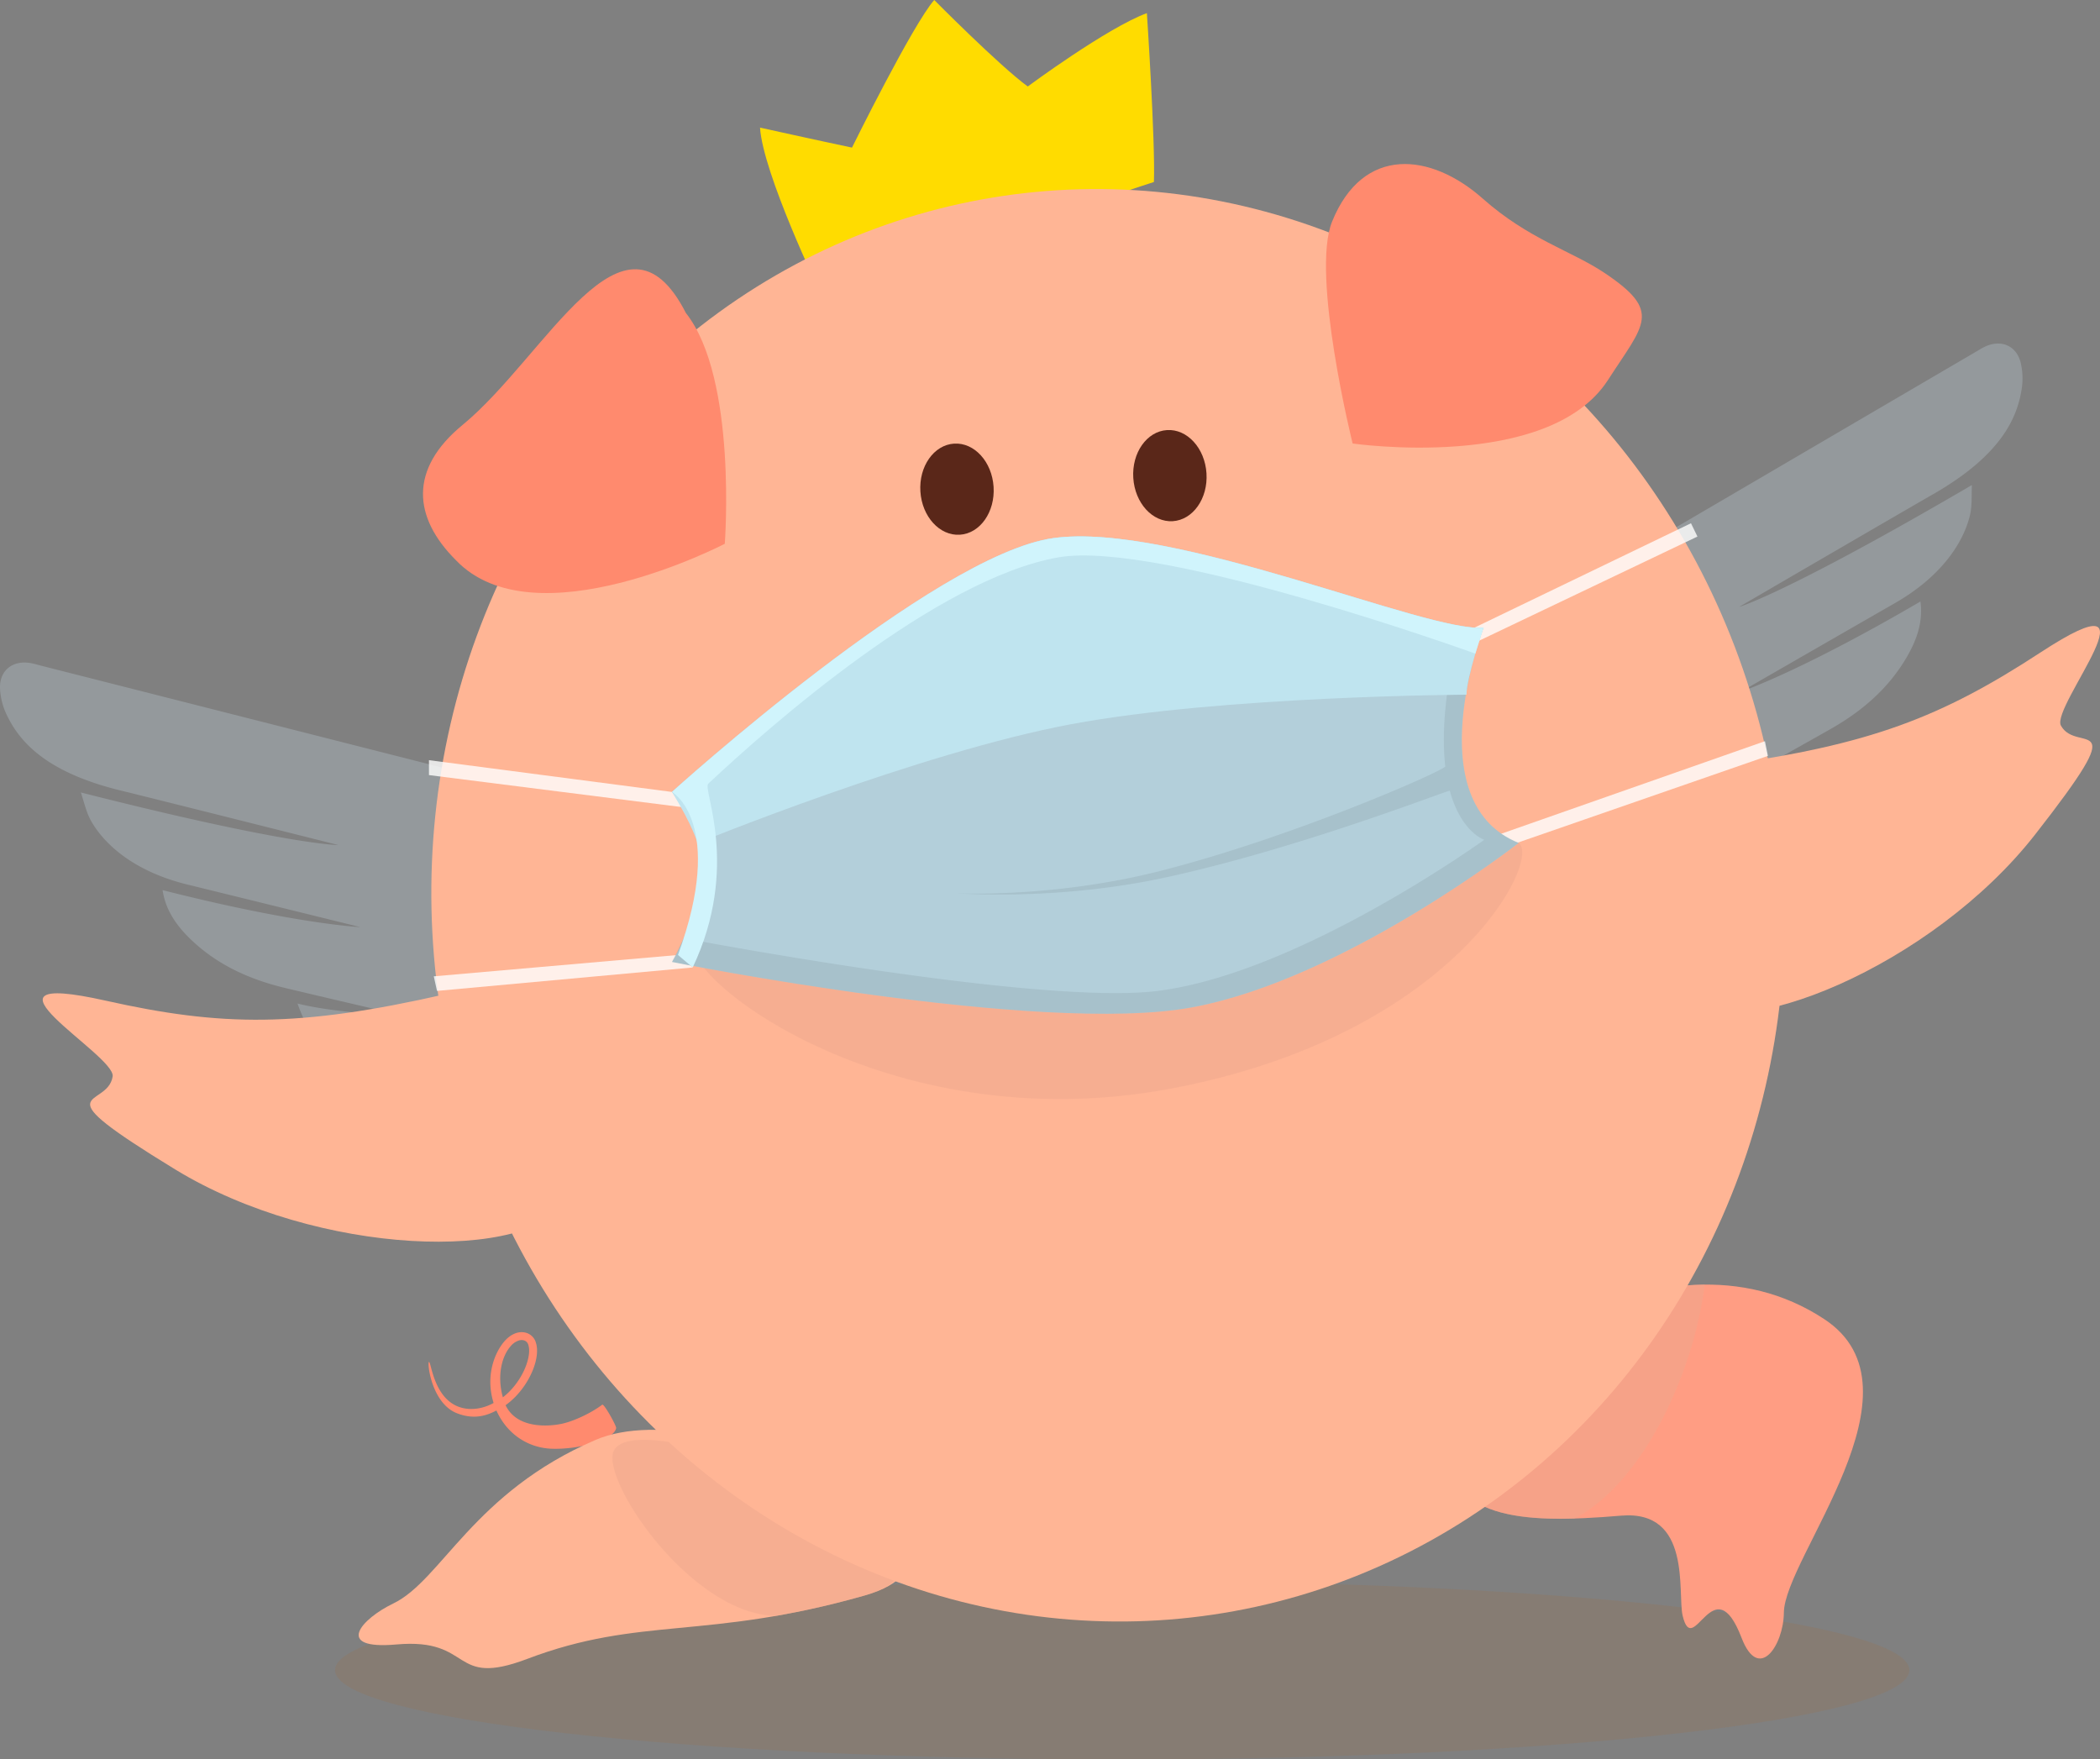 <svg xmlns="http://www.w3.org/2000/svg" viewBox="0 0 1083.98 908.14"><rect x="0" y="0" width="1083.98" height="908.14" fill="#808080" stroke="none"/><defs><style>.cls-1{isolation:isolate;}.cls-2{fill:#ffdc00;}.cls-3{fill:#bdccd4;fill-rule:evenodd;opacity:0.33;}.cls-4{fill:#c26100;opacity:0.1;}.cls-4,.cls-7{mix-blend-mode:multiply;}.cls-5{fill:#ff8a6e;}.cls-6{fill:#ffb595;}.cls-7{fill:#efa98e;opacity:0.5;}.cls-8{fill:#ff9d83;}.cls-9{fill:#5a2719;}.cls-10{fill:#fff;opacity:0.8;}.cls-11{fill:#b3cfda;}.cls-12{fill:#231f20;opacity:0.08;}.cls-13{fill:#bfe4ef;}.cls-14{fill:#d0f4fc;}</style></defs><g class="cls-1"><g id="Layer_1" data-name="Layer 1"><path class="cls-2" d="M528,336.46s-29.29-61-30.81-84.66c0,0,29.05,6.44,47.47,10.32,0,0,31.38-63.59,42.46-76.19,0,0,33.55,33.89,48.27,44.64,0,0,40.93-30.3,61.49-37.86,0,0,4.39,65.92,3.63,87.16Z" transform="translate(-104.88 -185.93)"/><path class="cls-3" d="M882,611.37a87.82,87.82,0,0,1,31.45-120.14l29.77-17.42c44.68-26.16,129.37-75.75,180.91-105.91,1.74-1,3.44-2.14,5.26-3,8.21-3.89,16.16-.76,18.48,8a35.17,35.17,0,0,1,.52,14.09c-2.43,15.37-11.3,34.37-45.76,54.09-15.12,8.65-100.05,58.12-100.05,58.12s24.43-6.91,120.15-62.91c-.23,5.34.19,10.79-1.06,15.86-3.49,14.19-14.89,31.52-38.86,45.21C1063,508.72,1003.45,543,1003.45,543s30.8-10.38,92.74-46.61c1.42,10.69-2,20.19-7.44,29.35-9.25,15.59-22.49,27-38,35.94-6.46,3.76-55.37,31.09-55.37,31.09s31.59-10,50.07-20.82A87.8,87.8,0,0,1,882,611.37Z" transform="translate(-104.88 -185.93)"/><path class="cls-3" d="M319.71,760a87.68,87.68,0,0,1-61.26-56.09c20.75,5.27,53.88,6.13,53.88,6.13s-54.57-12.7-61.82-14.52c-17.35-4.35-33.23-11.59-46.43-24-7.76-7.29-13.69-15.47-15.28-26.14,69.55,17.65,102,19.08,102,19.08S224.06,648,201.89,642.58c-26.82-6.51-42.57-20-49.86-32.66-2.61-4.53-3.71-9.89-5.42-14.95,107.5,27.27,132.89,27.14,132.89,27.14s-95.32-24-112.24-28.11c-38.58-9.4-52.37-25.19-59-39.28A35.09,35.09,0,0,1,104.88,541c-.2-9.09,6.57-14.31,15.54-12.85,2,.32,3.92.93,5.88,1.43,57.88,14.69,153,38.86,203.18,51.61l33.43,8.48A87.82,87.82,0,0,1,319.71,760Z" transform="translate(-104.88 -185.93)"/><path class="cls-4" d="M1090.46,1048c0,25.45-181.92,46.08-406.32,46.08S277.81,1073.44,277.81,1048s181.92-46.07,406.33-46.07S1090.46,1022.55,1090.46,1048Z" transform="translate(-104.88 -185.93)"/><path class="cls-5" d="M389.87,933.73c-11.59-.33-22.95-6.85-28.76-19.75-6.78,3.66-13.07,4.16-20.09,1.53-13.51-5-15.8-26.72-14.68-26.58s2.43,18.24,15.14,23.08c6.36,2.42,13.32.83,18.18-1.91-4.47-14.42.85-26.49,5.74-32,3.09-3.47,6.86-5.08,10.36-4.39a7.41,7.41,0,0,1,5.79,5.44c2.24,7.29-2.55,19.59-10.9,28a38.66,38.66,0,0,1-4.8,4.1c5.83,12.25,22.1,11,28.73,9.65,5.88-1.16,15.21-5.39,21.17-9.92.9-.68,7.38,11,7.18,12.07C421.8,929.2,404,934.15,389.87,933.73Zm-17.06-55.92a9.43,9.43,0,0,0-4.36,3c-4.37,4.92-7.18,14.87-4,26.37a34.16,34.16,0,0,0,3.31-2.91c7.87-7.92,11.47-18.77,9.89-23.93A3.35,3.35,0,0,0,375,877.7,4.87,4.87,0,0,0,372.81,877.81Z" transform="translate(-104.88 -185.93)"/><path class="cls-6" d="M412.35,929.15c-63.27,27.18-79.54,72.49-104.52,84.48-16.19,7.78-31,24,1.66,21.12,40.24-3.59,27.49,22.65,67.6,7.43,58.47-22.18,92.22-9.46,174-32.68S474.58,902.42,412.35,929.15Z" transform="translate(-104.88 -185.93)"/><path class="cls-7" d="M421.17,936.47c-3.27,17.72,41.77,82.86,84.27,83.53a443.34,443.34,0,0,0,45.67-10.5C632.92,986.28,427.08,904.45,421.17,936.47Z" transform="translate(-104.88 -185.93)"/><path class="cls-8" d="M1046.56,866.84c54.76,36.11-20.63,123-20.88,151.5-.15,16.75-12.93,36.18-21.83,13-14.42-37.56-24.9,11.42-30.4-11.35-2.81-11.65,5-54.9-31.88-51.72-53.2,4.59-89.21,1.09-91.54-37.32C848.23,901.25,962,811.06,1046.56,866.84Z" transform="translate(-104.88 -185.93)"/><path class="cls-7" d="M984.82,849C915.43,849.64,848.65,908.14,850,931c2,32.32,27.76,39.92,67.59,38.79C954.17,950.52,979.55,892.24,984.82,849Z" transform="translate(-104.88 -185.93)"/><path class="cls-6" d="M992.76,581.06c77.4-10.51,114.38-25,165.56-58.46,65.18-42.61,4.89,28.07,10.37,37.88,8.48,15.16,38.22-9.65-13.44,56.36-53,67.69-154.9,109.79-184.6,85.39C933.74,671.88,930.39,589.53,992.76,581.06Z" transform="translate(-104.88 -185.93)"/><path class="cls-6" d="M335,699.05c-76.17,17.34-115.89,16.75-175.55,3.39-76-17,5.28,28,3.58,39.11-2.61,17.17-39.17,4.38,32.38,48.06C268.79,834.39,379,838,398.24,804.74,422.16,763.37,396.38,685.08,335,699.05Z" transform="translate(-104.88 -185.93)"/><ellipse class="cls-6" cx="676.83" cy="653.17" rx="348.81" ry="370.14" transform="translate(-193.15 -79.88) rotate(-8.41)"/><g id="Layer1"><path class="cls-5" d="M458.92,347.48C485.55,381.16,479,466.61,479,466.61S380.69,517.76,340.13,475c-22-22-24.25-46.91,3.51-69.72C386.86,369.72,426.79,284.46,458.92,347.48Z" transform="translate(-104.88 -185.93)"/><path class="cls-5" d="M792.49,300.28c-11.09,27.31,10.59,114.57,10.59,114.57s101.18,14.62,131.77-32.72c18.86-29.23,28.2-35.32-1.89-55.42-16.9-11.29-39.08-17.31-62.68-38.24C843.59,264.79,808.5,260.8,792.49,300.28Z" transform="translate(-104.88 -185.93)"/><ellipse class="cls-9" cx="708.73" cy="431.46" rx="18.93" ry="23.56" transform="translate(-130.82 -140.09) rotate(-3.64)"/><ellipse class="cls-9" cx="598.84" cy="438.45" rx="18.93" ry="23.56" transform="translate(-131.49 -147.05) rotate(-3.64)"/></g><path class="cls-7" d="M462.92,671.12c-9.34,17.72,99.36,104.14,245.81,76.82S900.82,629.77,888.79,621C845,589.29,476.16,646,462.92,671.12Z" transform="translate(-104.88 -185.93)"/><polygon class="cls-10" points="221.42 392.38 346.88 408.78 352.92 416.72 221.42 400.08 221.42 392.38"/><polygon class="cls-10" points="223.91 503.95 349.95 492.93 357.56 499.38 225.57 511.48 223.91 503.95"/><polygon class="cls-10" points="912.56 390.16 775.86 437.57 766.17 433.42 911.03 382.58 912.56 390.16"/><polygon class="cls-10" points="876.19 276.95 761.88 331.48 752.49 328.11 872.85 270.08 876.19 276.95"/><path class="cls-11" d="M451.75,594.71s135-122.32,196.75-131S842,512.8,870.65,509.88c0,0-34.72,89.82,18.14,111.16,0,0-89.93,70.21-168.41,84.83s-268.63-23.4-268.63-23.4S483.93,629.82,451.75,594.71Z" transform="translate(-104.88 -185.93)"/><path class="cls-12" d="M457.79,670.2s183,35,244.8,27.2c73.34-9.27,168.45-78,168.45-78s-12-3.93-17.79-25.33c-.17-.63-79.37,30.57-149.35,45.33C648.48,651,598.84,647,598.84,647s49,2.55,103.86-11.25c69.55-17.5,148.42-52.4,148.21-54.23-1.66-14.52-.77-34.47,5.28-61.78a153.15,153.15,0,0,0,14.46-9.83S835.93,599.7,888.79,621c0,0-89.93,70.21-168.41,84.83s-268.63-23.4-268.63-23.4Z" transform="translate(-104.88 -185.93)"/><path class="cls-13" d="M451.75,594.71s135-122.32,196.75-131S842,512.8,870.65,509.88c0,0-8.87,26-8.77,34.63,0,0-125.54.58-204,15.21s-192.93,61.37-192.93,61.37S462.44,612.05,451.75,594.71Z" transform="translate(-104.88 -185.93)"/><path class="cls-14" d="M451.75,594.71s135-122.32,196.75-131S842,512.8,870.65,509.88l-4.23,13.43s-162.95-58.92-215.3-49.68c-62.83,11.1-148.72,86.87-180.67,116.84-3.06,2.87,16.59,42.79-8,94.83l-7.61-6.44C479.72,610.67,451.75,594.71,451.75,594.71Z" transform="translate(-104.88 -185.93)"/></g></g></svg>